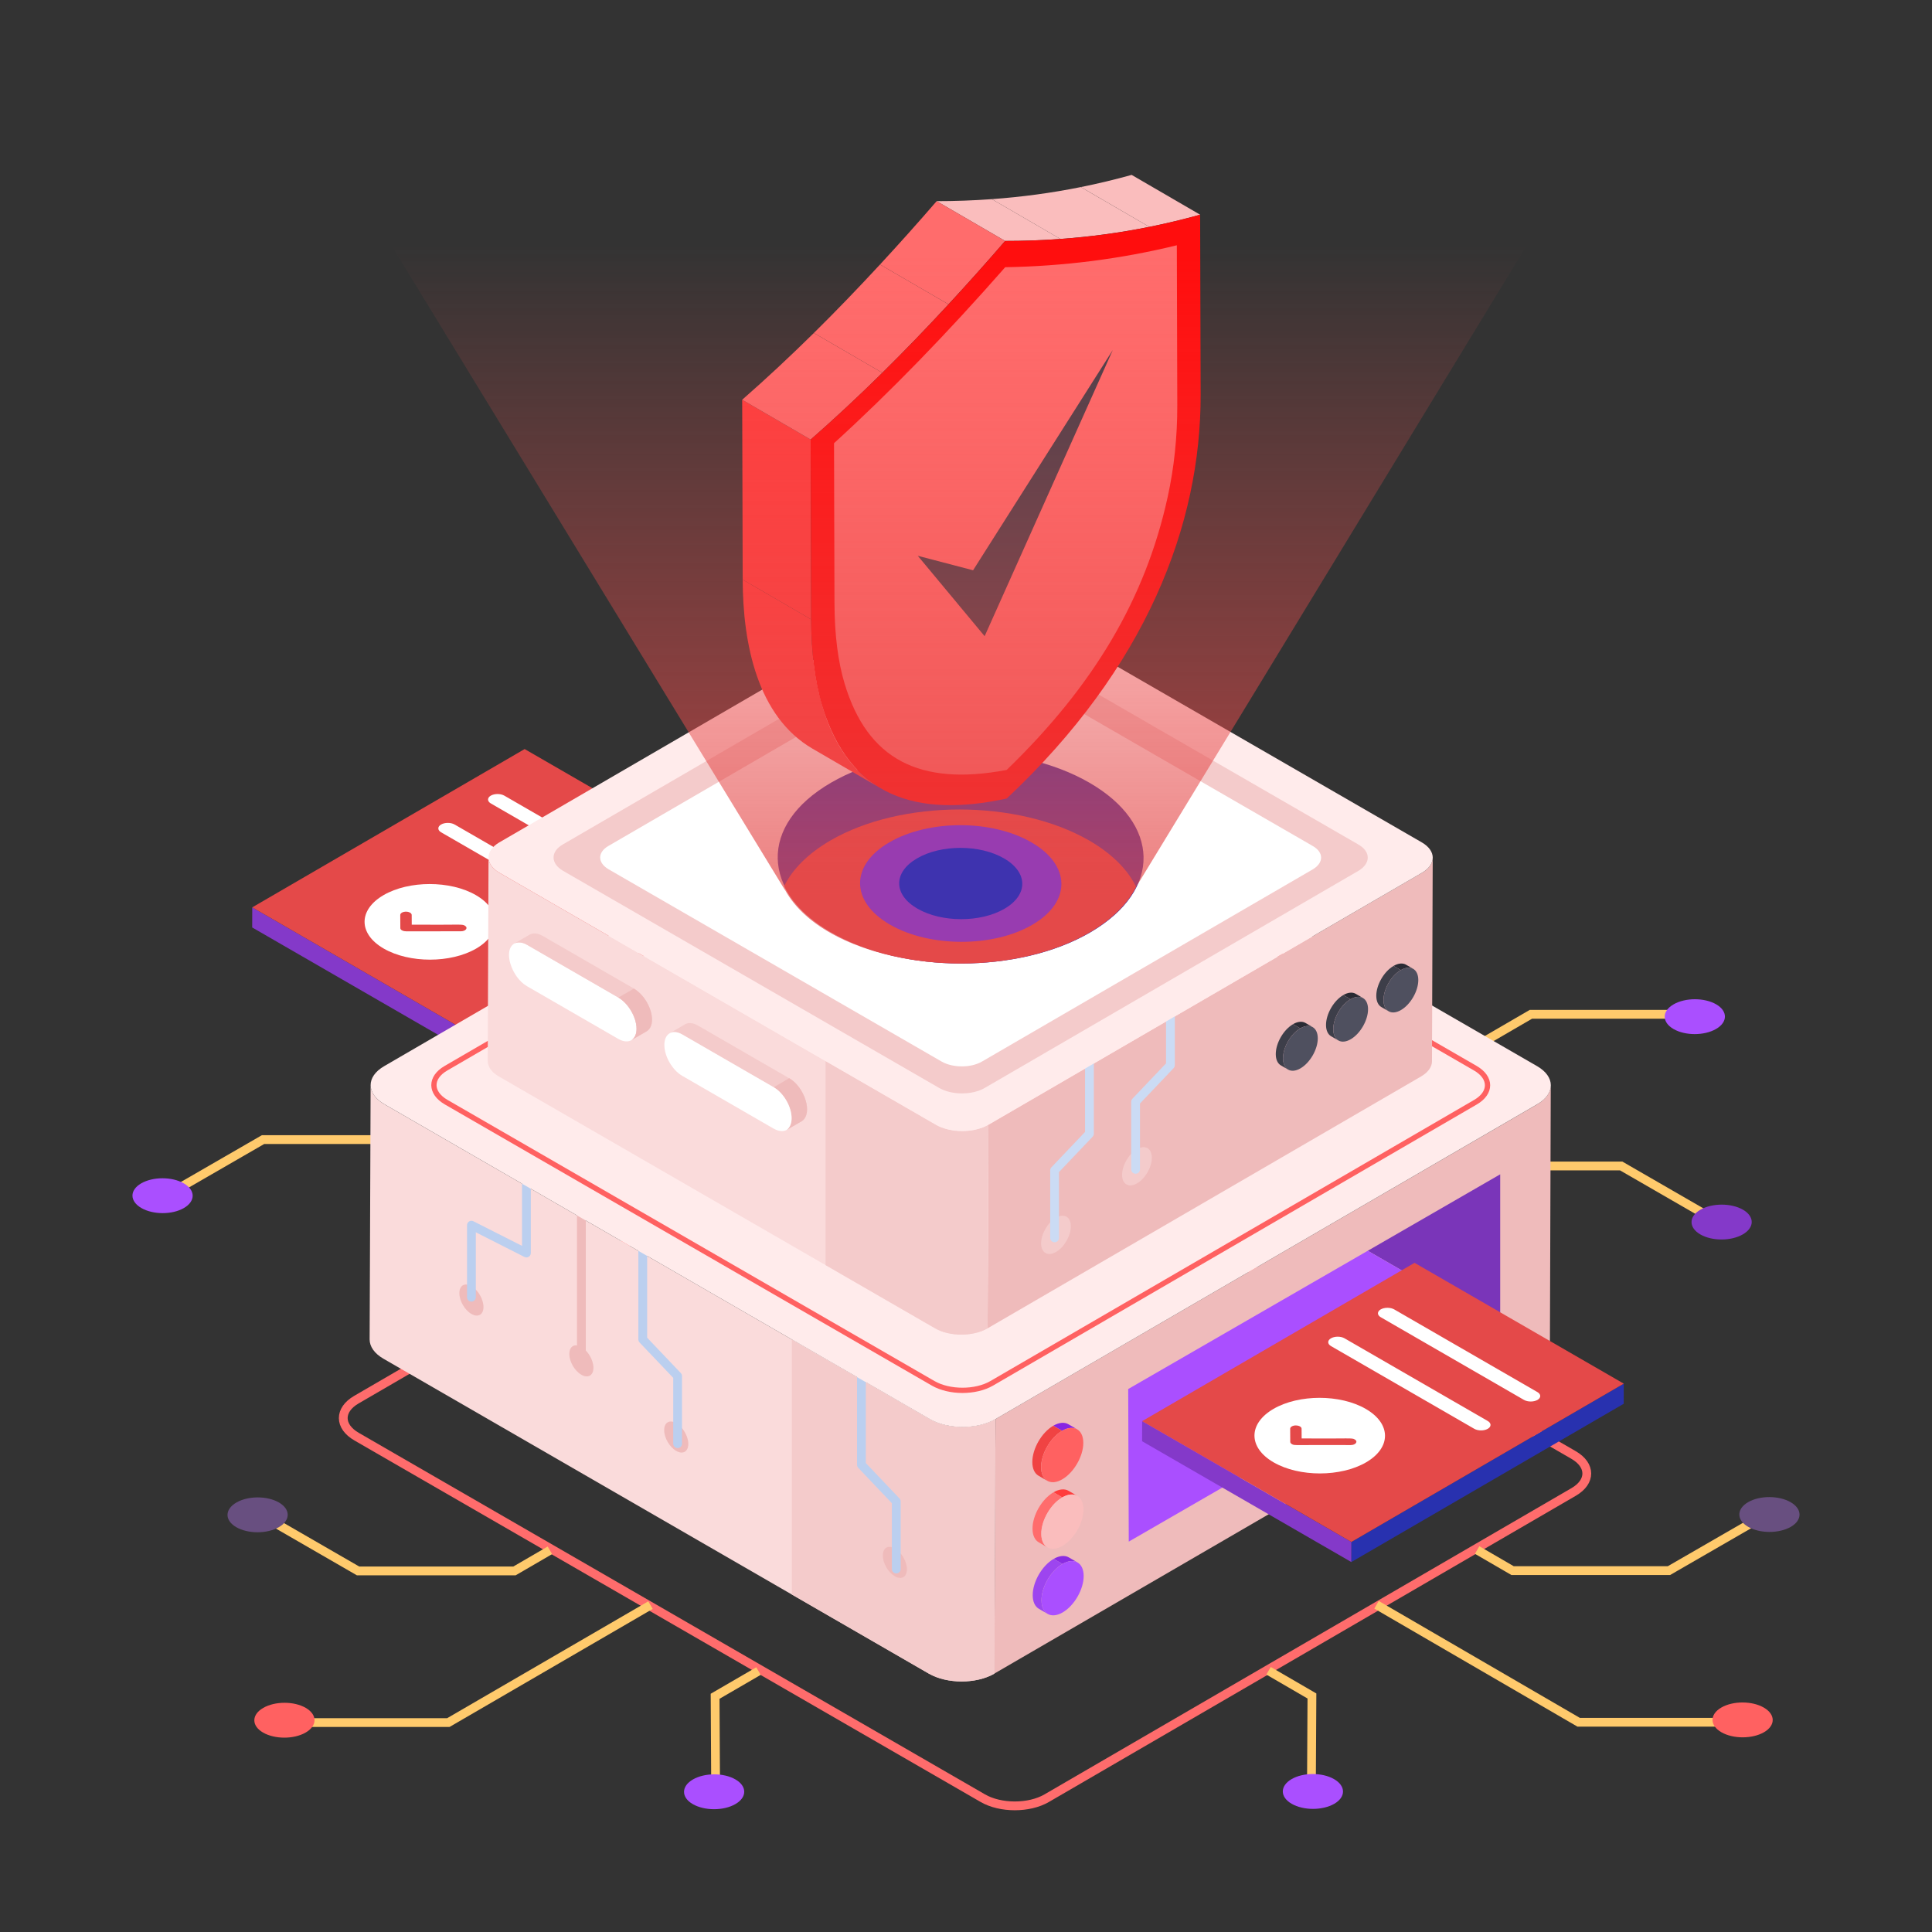 <svg xmlns="http://www.w3.org/2000/svg" enable-background="new 0 0 110 110" viewBox="0 0 110 110" id="DataPrivacy">
  <rect x="0" y="0" width="110" height="110" fill="#333333" stroke="none"/>
  <polygon fill="#2831af" points="41.784 49.527 41.781 50.671 26.272 59.684 26.275 58.539" class="color28af6e svgShape"></polygon>
  <polygon fill="#8439c9" points="26.275 58.539 26.272 59.684 14.359 52.806 14.362 51.661" class="color39c988 svgShape"></polygon>
  <polygon fill="#e44949" points="41.784 49.527 26.275 58.539 14.362 51.661 29.871 42.648" class="color49e4a3 svgShape"></polygon>
  <path fill="#ffffff" d="M34.038 51.652c.212.122.213.323.003.445-.214.124-.557.122-.769 0l-8.155-4.708c-.212-.122-.216-.321-.003-.445.21-.122.557-.122.769 0L34.038 51.652zM36.868 50.008c.212.122.213.323.003.445-.21.122-.557.122-.769 0l-8.155-4.708c-.212-.122-.213-.323-.003-.445.21-.122.557-.122.769 0L36.868 50.008z" class="colorffffff svgShape"></path>
  <path fill="#e44949" d="M26.561,52.835c0.001,0.104-0.144,0.188-0.324,0.188
					c-3.293-0.018-3.183,0.041-3.348-0.054c-0.063-0.036-0.097-0.084-0.094-0.134
					l-0.004-0.742c-0.001-0.104,0.144-0.188,0.324-0.188
					c0.131-0,0.326,0.059,0.326,0.188l0.003,0.553h2.79
					C26.366,52.647,26.56,52.706,26.561,52.835z" class="color49e4a3 svgShape"></path>
  <path fill="#ffffff" d="M27.09,50.962c1.459,0.842,1.466,2.206,0.021,3.046
					c-1.446,0.84-3.803,0.842-5.262-0c-1.452-0.838-1.456-2.204-0.01-3.044
					C23.284,50.124,25.638,50.124,27.09,50.962z M26.236,53.024
					c0.29-0,0.432-0.204,0.228-0.322c-0.172-0.099-0.21-0.035-3.021-0.055
					l-0.003-0.553c-0-0.052-0.037-0.099-0.096-0.133
					c-0.205-0.119-0.556-0.034-0.555,0.133l0.004,0.742
					c-0.008,0.126,0.194,0.191,0.327,0.189L26.236,53.024" class="colorffffff svgShape"></path>
  <polyline fill="none" stroke="#ffca6c" stroke-miterlimit="10" stroke-width=".5" points="9.444 68.078 14.976 64.884 23.881 64.884 25.898 66.057"></polyline>
  <polyline fill="none" stroke="#ffca6c" stroke-miterlimit="10" stroke-width=".5" points="36.128 46.726 36.096 52.407 38.566 53.842"></polyline>
  <path fill="#aa4fff" d="M37.25 46.268c-.672-.387-1.755-.387-2.427 0-.666.387-.66 1.017.012 1.404.672.387 1.755.387 2.421 0C37.921 47.285 37.921 46.655 37.25 46.268zM10.465 67.376c-.672-.387-1.755-.387-2.427 0-.666.387-.66 1.017.012 1.404.672.387 1.755.387 2.421 0C11.137 68.393 11.137 67.764 10.465 67.376z" class="color4f91ff svgShape"></path>
  <polyline fill="none" stroke="#ffca6c" stroke-miterlimit="10" stroke-width=".5" points="97.835 69.579 92.303 66.385 83.398 66.385 81.381 67.558"></polyline>
  <polyline fill="none" stroke="#ffca6c" stroke-miterlimit="10" stroke-width=".5" points="96.067 57.75 87.163 57.75 75.653 64.439"></polyline>
  <path fill="#aa4fff" d="M95.287,57.183c0.672-0.387,1.755-0.387,2.427-0
				c0.666,0.387,0.66,1.017-0.012,1.404c-0.672,0.387-1.755,0.387-2.421,0
				C94.615,58.2,94.615,57.57,95.287,57.183z" class="color4f91ff svgShape"></path>
  <path fill="#8439c9" d="M96.813,68.877c0.672-0.387,1.755-0.387,2.427-0
				c0.666,0.387,0.66,1.017-0.012,1.404c-0.672,0.387-1.755,0.387-2.421,0
				C96.142,69.894,96.142,69.264,96.813,68.877z" class="color39c988 svgShape"></path>
  <path fill="none" stroke="#ff6c6c" stroke-miterlimit="10" stroke-width=".5" d="M89.587,82.838c1.007,0.581,1.012,1.525,0.012,2.106
				l-30.008,17.439c-1.001,0.581-2.626,0.58-3.633-0.002L20.304,81.797
				c-1.007-0.581-1.015-1.523-0.015-2.105l30.008-17.439
				c1.001-0.581,2.629-0.581,3.636-0L89.587,82.838z" class="colorStrokeffca6c svgStroke"></path>
  <path fill="#efbbbb" d="M88.294,61.797l-0.047,14.482c0,0.387-0.264,0.783-0.773,1.084
							L56.614,95.287l0.066-14.491l30.85-17.923
							C88.039,62.57,88.294,62.184,88.294,61.797z" class="colorbbcfef svgShape"></path>
  <path fill="#fadbdb" d="M56.675,80.798l-0.057,14.489c-1.029,0.598-2.698,0.598-3.737,0
							L21.83,77.359c-0.521-0.301-0.785-0.699-0.785-1.096l0.057-14.484
							c0,0.392,0.258,0.789,0.78,1.091l31.056,17.927
							C53.972,81.396,55.647,81.396,56.675,80.798z" class="colordbe6fa svgShape"></path>
  <path fill="#f4cbcb" d="M52.939,80.798l-7.854-4.534v14.521l7.797,4.502
							c1.038,0.598,2.708,0.598,3.737,0l0.057-14.489
							C55.647,81.396,53.972,81.396,52.939,80.798z" class="colorcbdbf4 svgShape"></path>
  <path fill="#efbbbb" d="M39.189 82.215c0 .433-.311.616-.69.392-.379-.216-.69-.751-.683-1.19 0-.433.311-.609.69-.386C38.884 81.248 39.189 81.775 39.189 82.215zM33.788 77.879c0 .433-.311.616-.69.392-.379-.216-.69-.751-.683-1.19 0-.433.311-.609.69-.386C33.483 76.912 33.788 77.439 33.788 77.879zM27.528 74.416c0 .433-.311.616-.69.392-.379-.216-.69-.751-.683-1.19 0-.433.311-.609.69-.386C27.223 73.449 27.528 73.977 27.528 74.416z" class="colorbbcfef svgShape"></path>
  <polyline fill="none" stroke="#bbcfef" stroke-linecap="round" stroke-linejoin="round" stroke-miterlimit="10" stroke-width=".5" points="36.596 70.739 36.596 76.263 38.581 78.349 38.581 82.197"></polyline>
  <path fill="#efbbbb" d="M51.638,89.352c0,0.433-0.311,0.616-0.69,0.392
									c-0.379-0.216-0.69-0.751-0.683-1.19c0-0.433,0.311-0.609,0.69-0.386
									C51.334,88.384,51.638,88.912,51.638,89.352z" class="colorbbcfef svgShape"></path>
  <polyline fill="none" stroke="#bbcfef" stroke-linecap="round" stroke-linejoin="round" stroke-miterlimit="10" stroke-width=".5" points="49.046 77.876 49.046 83.4 51.03 85.486 51.03 89.334"></polyline>
  <line x1="33.101" x2="33.101" y1="67.683" y2="77.1" fill="none" stroke="#efbbbb" stroke-linecap="round" stroke-linejoin="round" stroke-miterlimit="10" stroke-width=".5" class="colorStrokebbcfef svgStroke"></line>
  <polyline fill="none" stroke="#bbcfef" stroke-linecap="round" stroke-linejoin="round" stroke-miterlimit="10" stroke-width=".5" points="29.972 65.818 29.972 71.342 26.841 69.756 26.841 73.859"></polyline>
  <path fill="#ffebeb" d="M87.517,60.703c1.036,0.598,1.041,1.568,0.012,2.166
							L56.674,80.8c-1.029,0.598-2.7,0.596-3.736-0.002L21.884,62.869
							c-1.036-0.598-1.044-1.566-0.015-2.164l30.855-17.931
							c1.029-0.598,2.703-0.598,3.739-0L87.517,60.703z" class="colorebf2ff svgShape"></path>
  <path fill="none" stroke="#ff6161" stroke-miterlimit="10" stroke-width=".3" d="M83.998,60.819c0.924,0.534,0.929,1.4,0.011,1.934
							L56.463,78.761c-0.918,0.534-2.411,0.532-3.335-0.002l-27.724-16.006
							c-0.925-0.534-0.932-1.398-0.014-1.932l27.547-16.008
							c0.918-0.534,2.414-0.534,3.338-0L83.998,60.819z" class="colorStrokeff6161 svgStroke"></path>
  <path fill="#efbbbb" d="M81.573,48.833l-0.042,11.592c0,0.31-0.207,0.62-0.616,0.861
							L56.229,75.629l0.046-11.592l24.686-14.343
							C81.37,49.457,81.573,49.143,81.573,48.833z" class="colorbbcfef svgShape"></path>
  <path fill="#fadbdb" d="M56.275,64.037l-0.046,11.592c-0.823,0.478-2.159,0.478-2.99,0
							L28.397,61.286c-0.417-0.241-0.628-0.559-0.628-0.877l0.046-11.588
							c0,0.314,0.207,0.632,0.624,0.873L53.285,64.037
							C54.112,64.516,55.452,64.516,56.275,64.037z" class="colordbe6fa svgShape"></path>
  <path fill="#f4cbcb" d="M53.285 64.037l-6.284-3.628v11.618l6.238 3.602c.831.479 2.166.479 2.99 0l.046-11.592C55.452 64.516 54.112 64.516 53.285 64.037zM59.276 70.797c0 .533.383.758.85.483.467-.267.85-.925.842-1.467 0-.533-.383-.75-.85-.475C59.651 69.605 59.276 70.255 59.276 70.797z" class="colorcbdbf4 svgShape"></path>
  <polyline fill="none" stroke="#cbdbf4" stroke-linecap="round" stroke-linejoin="round" stroke-miterlimit="10" stroke-width=".5" points="62.028 59.023 62.028 64.548 60.044 66.634 60.044 70.481"></polyline>
  <path fill="#f4cbcb" d="M63.887,66.893c0,0.533,0.383,0.758,0.85,0.483
									c0.467-0.267,0.85-0.925,0.842-1.467c0-0.533-0.383-0.75-0.85-0.475
									C64.262,65.701,63.887,66.351,63.887,66.893z" class="colorcbdbf4 svgShape"></path>
  <polyline fill="none" stroke="#cbdbf4" stroke-linecap="round" stroke-linejoin="round" stroke-miterlimit="10" stroke-width=".5" points="66.639 55.12 66.639 60.644 64.655 62.73 64.655 66.578"></polyline>
  <path fill="#ffebeb" d="M80.95,47.961c0.828,0.478,0.833,1.254,0.01,1.733
							L56.274,64.039c-0.823,0.478-2.16,0.477-2.989-0.001L28.44,49.694
							c-0.829-0.478-0.835-1.253-0.012-1.731l24.686-14.346
							c0.823-0.478,2.163-0.478,2.991-0L80.95,47.961z" class="colorebf2ff svgShape"></path>
  <path fill="#f4cbcb" d="M77.345,49.58L56.059,61.947c-0.707,0.409-1.861,0.409-2.58,0
							L32.058,49.58c-0.719-0.422-0.719-1.092-0.012-1.501l21.285-12.367
							c0.707-0.409,1.861-0.409,2.58,0l21.422,12.367
							C78.052,48.488,78.052,49.158,77.345,49.58z" class="colorcbdbf4 svgShape"></path>
  <path fill="#ffffff" d="M74.75,49.494L55.903,60.444c-0.626,0.362-1.647,0.362-2.285,0
							l-18.967-10.95c-0.637-0.373-0.637-0.967-0.011-1.329l18.847-10.95
							c0.626-0.362,1.647-0.362,2.284,0l18.967,10.95
							C75.376,48.527,75.376,49.12,74.75,49.494z" class="colorffffff svgShape"></path>
  <g fill="#090b27" class="color000000 svgShape">
    <path fill="#8a2be2" d="M60.852,88.671l0.5,0.29
							c-0.219-0.127-0.524-0.109-0.859,0.085l-0.5-0.29
							C60.328,88.562,60.633,88.543,60.852,88.671z" class="color3a63df svgShape"></path>
    <path fill="#9d45ef" d="M59.65,91.889l-0.5-0.29
							c-0.217-0.126-0.351-0.394-0.352-0.774c-0.002-0.763,0.533-1.687,1.194-2.069
							l0.5,0.29c-0.661,0.382-1.197,1.306-1.194,2.069
							C59.299,91.495,59.433,91.763,59.65,91.889z" class="color457aef svgShape"></path>
    <path fill="#aa4fff" d="M60.492,89.046c0.664-0.383,1.206-0.081,1.208,0.682
							c0.002,0.763-0.536,1.696-1.2,2.079c-0.661,0.382-1.2,0.071-1.202-0.692
							C59.296,90.352,59.831,89.428,60.492,89.046z" class="color4f91ff svgShape"></path>
    <path fill="#ff3c3c" d="M60.84,84.881l0.5,0.29
							c-0.219-0.127-0.523-0.109-0.858,0.084l-0.5-0.29
							C60.317,84.771,60.62,84.753,60.84,84.881z" class="colorffb63c svgShape"></path>
    <path fill="#ff6c6c" d="M59.639,88.102l-0.5-0.29
							c-0.217-0.126-0.351-0.394-0.352-0.774c-0.002-0.763,0.533-1.691,1.194-2.072
							l0.5,0.29c-0.661,0.382-1.197,1.309-1.194,2.072
							C59.288,87.708,59.423,87.976,59.639,88.102z" class="colorffca6c svgShape"></path>
    <path fill="#fabdbd" d="M60.481,85.255c0.664-0.383,1.206-0.078,1.208,0.685
							c0.002,0.763-0.536,1.696-1.2,2.079c-0.661,0.382-1.2,0.071-1.202-0.692
							C59.285,86.564,59.82,85.637,60.481,85.255z" class="colorffde9b svgShape"></path>
    <g fill="#090b27" class="color000000 svgShape">
      <path fill="#8725e2" d="M60.829,81.09l0.5,0.29
							c-0.219-0.127-0.523-0.109-0.858,0.084l-0.5-0.29
							C60.306,80.98,60.61,80.962,60.829,81.09z" class="colore22525 svgShape"></path>
      <path fill="#f04343" d="M59.628,84.311l-0.5-0.29
							c-0.216-0.126-0.351-0.394-0.352-0.774c-0.002-0.763,0.533-1.691,1.194-2.072
							l0.5,0.29c-0.661,0.382-1.197,1.309-1.194,2.072
							C59.277,83.917,59.412,84.185,59.628,84.311z" class="colorf04343 svgShape"></path>
      <path fill="#ff6161" d="M60.471,81.464c0.664-0.383,1.206-0.078,1.208,0.685
							s-0.536,1.696-1.2,2.079c-0.661,0.382-1.2,0.071-1.202-0.692
							S59.81,81.846,60.471,81.464z" class="colorff6161 svgShape"></path>
    </g>
  </g>
  <g fill="#090b27" class="color000000 svgShape">
    <path fill="#2a2b34" d="M80.053,54.925l0.412,0.239
							c-0.181-0.105-0.432-0.09-0.708,0.07l-0.412-0.239
							C79.621,54.835,79.872,54.82,80.053,54.925z" class="color2a3134 svgShape"></path>
    <path fill="#3d3e49" d="M79.062,57.577l-0.412-0.239
							c-0.178-0.104-0.289-0.325-0.29-0.638
							c-0.002-0.629,0.44-1.39,0.984-1.705l0.412,0.239
							c-0.545,0.315-0.986,1.076-0.984,1.705
							C78.773,57.253,78.883,57.473,79.062,57.577z" class="color3d4449 svgShape"></path>
    <path fill="#4f505f" d="M79.756,55.234c0.547-0.316,0.994-0.067,0.996,0.562
							c0.002,0.629-0.442,1.398-0.989,1.714c-0.545,0.315-0.989,0.059-0.991-0.57
							C78.77,56.31,79.211,55.549,79.756,55.234z" class="color4f575f svgShape"></path>
    <path fill="#2a2b34" d="M77.19,56.584l0.412,0.239
							c-0.181-0.105-0.431-0.09-0.707,0.069l-0.412-0.239
							C76.759,56.494,77.009,56.479,77.19,56.584z" class="color2a3134 svgShape"></path>
    <path fill="#3d3e49" d="M76.2,59.239l-0.412-0.239
							c-0.178-0.104-0.289-0.325-0.29-0.638
							c-0.002-0.629,0.44-1.393,0.984-1.708l0.412,0.239
							c-0.545,0.315-0.986,1.079-0.984,1.708
							C75.911,58.914,76.022,59.135,76.2,59.239z" class="color3d4449 svgShape"></path>
    <path fill="#4f505f" d="M76.895,56.893c0.547-0.316,0.994-0.064,0.996,0.565
							c0.002,0.629-0.442,1.398-0.989,1.714c-0.545,0.315-0.989,0.059-0.991-0.57
							C75.909,57.972,76.35,57.207,76.895,56.893z" class="color4f575f svgShape"></path>
    <g fill="#090b27" class="color000000 svgShape">
      <path fill="#2a2b34" d="M74.328,58.242l0.412,0.239
							c-0.181-0.105-0.431-0.09-0.707,0.069l-0.412-0.239
							C73.897,58.152,74.148,58.137,74.328,58.242z" class="color2a3134 svgShape"></path>
      <path fill="#3d3e49" d="M73.339,60.897l-0.412-0.239
							c-0.178-0.104-0.289-0.325-0.29-0.638
							c-0.002-0.629,0.44-1.393,0.984-1.708l0.412,0.239
							c-0.545,0.315-0.986,1.079-0.984,1.708
							C73.05,60.572,73.161,60.793,73.339,60.897z" class="color3d4449 svgShape"></path>
      <path fill="#4f505f" d="M74.033,58.551c0.547-0.316,0.994-0.064,0.996,0.565
							c0.002,0.629-0.442,1.398-0.989,1.714c-0.545,0.315-0.989,0.059-0.991-0.57
							C73.047,59.63,73.488,58.866,74.033,58.551z" class="color4f575f svgShape"></path>
    </g>
  </g>
  <g fill="#090b27" class="color000000 svgShape">
    <polygon fill="#7a35b9" points="85.415 75.564 85.415 66.861 77.874 71.214 85.412 75.566" class="color355eb9 svgShape"></polygon>
    <polygon fill="#aa4fff" points="77.874 71.214 64.235 79.086 64.267 87.773 85.412 75.566" class="color4f91ff svgShape"></polygon>
  </g>
  <g fill="#090b27" class="color000000 svgShape">
    <polygon fill="#2831af" points="92.451 78.779 92.448 79.924 76.939 88.936 76.942 87.792" class="color28af6e svgShape"></polygon>
    <polygon fill="#8439c9" points="76.942 87.792 76.939 88.936 65.026 82.058 65.029 80.914" class="color39c988 svgShape"></polygon>
    <polygon fill="#e44949" points="92.451 78.779 76.942 87.792 65.029 80.914 80.538 71.901" class="color49e4a3 svgShape"></polygon>
    <path fill="#ffffff" d="M84.705 80.905c.212.122.213.323.003.445-.214.124-.557.122-.769 0l-8.155-4.708c-.212-.122-.216-.321-.003-.445.21-.122.557-.122.769 0L84.705 80.905zM87.535 79.26c.212.122.213.323.003.445-.21.122-.557.122-.769 0l-8.155-4.708c-.212-.122-.213-.323-.003-.445.21-.122.557-.122.769 0L87.535 79.26z" class="colorffffff svgShape"></path>
    <path fill="#e44949" d="M77.227,82.088c0.001,0.104-0.144,0.188-0.324,0.188
							c-3.293-0.018-3.183,0.041-3.348-0.054c-0.063-0.036-0.097-0.084-0.094-0.134
							l-0.004-0.742c-0.001-0.104,0.144-0.188,0.324-0.188
							c0.131-0,0.326,0.059,0.326,0.188l0.003,0.553h2.79
							C77.032,81.899,77.227,81.959,77.227,82.088z" class="color49e4a3 svgShape"></path>
    <path fill="#ffffff" d="M77.757,80.215c1.459,0.842,1.466,2.206,0.021,3.046
							c-1.446,0.84-3.803,0.842-5.262-0c-1.452-0.838-1.456-2.204-0.01-3.044
							C73.951,79.377,76.305,79.377,77.757,80.215z M76.903,82.276
							c0.29,0,0.432-0.204,0.228-0.322c-0.172-0.099-0.21-0.035-3.021-0.055
							l-0.003-0.553c-0.001-0.13-0.196-0.189-0.326-0.188
							c-0.18-0-0.325,0.084-0.324,0.188l0.004,0.742
							c-0.003,0.05,0.032,0.098,0.094,0.134
							C73.72,82.317,73.627,82.258,76.903,82.276" class="colorffffff svgShape"></path>
  </g>
  <g fill="#090b27" class="color000000 svgShape">
    <path fill="#ffffff" d="M35.206,56.796c0.899,0.519,1.397,2.056,0.726,2.439
					c-0.191,0.092-0.44,0.083-0.732-0.086l-5.198-3.001
					c-0.87-0.502-1.391-2.043-0.711-2.43c0.191-0.092,0.44-0.083,0.718,0.078
					L35.206,56.796z" class="colorffffff svgShape"></path>
    <path fill="#f4cbcb" d="M36.088,56.283l-5.198-3.001
						c-0.278-0.16-0.527-0.169-0.718-0.078l-0.881,0.513
						c0.191-0.092,0.44-0.083,0.718,0.078l5.198,3.001
						c0.898,0.519,1.397,2.057,0.726,2.439l0.881-0.513
						c0.191-0.109,0.309-0.344,0.31-0.663
						C37.125,57.403,36.658,56.612,36.088,56.283z" class="colorcbdbf4 svgShape"></path>
    <path fill="#efbbbb" d="M37.125,58.058c0,0.316-0.124,0.552-0.316,0.665l-0.879,0.507
						c0.192-0.101,0.316-0.338,0.316-0.654c0-0.665-0.473-1.454-1.037-1.781
						l0.879-0.507C36.663,56.615,37.125,57.404,37.125,58.058z" class="colorbbcfef svgShape"></path>
    <path fill="#f4cbcb" d="M44.932,61.39l-5.198-3.001
						c-0.278-0.161-0.542-0.178-0.718-0.078l-0.881,0.513
						c0.176-0.1,0.44-0.083,0.718,0.078l5.198,3.001
						c0.57,0.329,1.022,1.112,1.021,1.768c-0.001,0.319-0.119,0.554-0.295,0.671
						l0.881-0.513C46.31,63.395,45.811,61.897,44.932,61.39z" class="colorcbdbf4 svgShape"></path>
    <path fill="#efbbbb" d="M45.656,63.833l-0.879,0.507
						c0.18-0.113,0.293-0.349,0.293-0.665c0-0.665-0.451-1.443-1.015-1.77
						l0.879-0.519C45.819,61.9,46.295,63.393,45.656,63.833z" class="colorbbcfef svgShape"></path>
    <path fill="#ffffff" d="M44.051,61.903c0.57,0.329,1.022,1.112,1.02,1.768
						c-0.001,0.319-0.119,0.554-0.295,0.671c-0.191,0.092-0.454,0.074-0.732-0.086
						l-5.198-3.001c-0.57-0.329-1.022-1.112-1.02-1.767
						c0.002-0.624,0.442-0.923,1.027-0.585L44.051,61.903z" class="colorffffff svgShape"></path>
  </g>
  <g fill="#090b27" class="color000000 svgShape">
    <path fill="#2831af" d="M62.078,53.087c-4.049,2.361-10.641,2.361-14.724,0
					c-3.987-2.269-4.193-6.11-0.046-8.52c4.049-2.361,10.641-2.361,14.724,0
					C66.03,46.877,66.225,50.665,62.078,53.087z" class="color28af6e svgShape"></path>
    <path fill="#e44949" d="M64.687,50.498c-0.468,0.947-1.346,1.836-2.635,2.589
					c-4.049,2.361-10.641,2.361-14.724,0c-1.323-0.753-2.213-1.665-2.68-2.635
					c0.468-0.958,1.346-1.848,2.635-2.6c4.049-2.35,10.641-2.35,14.724,0
					C63.329,48.616,64.219,49.529,64.687,50.498z" class="color49e4a3 svgShape"></path>
  </g>
  <g fill="#090b27" class="color000000 svgShape">
    <path fill="#ff3c3c" d="M50.163,44.894l-3.899-2.266
						c-3.141-1.825-3.968-5.976-3.979-9.627l3.899,2.266
						C46.195,38.917,47.022,43.068,50.163,44.894z" class="colorffb63c svgShape"></path>
    <path fill="#fabdbd" d="M53.33 11.453l3.899 2.266c1.044.002 2.092-.039 3.143-.115l-3.899-2.266C55.422 11.414 54.374 11.454 53.33 11.453zM68.33 12.224L64.431 9.958c-.966.27-1.93.499-2.89.693l3.899 2.266C66.4 12.723 67.363 12.494 68.33 12.224z" class="colorffde9b svgShape"></path>
    <path fill="#fabdbd" d="M61.54,10.651c-1.698,0.342-3.386,0.565-5.068,0.687
						l3.899,2.266c1.681-0.122,3.37-0.345,5.068-0.687L61.54,10.651z" class="colorffde9b svgShape"></path>
    <polygon fill="#ff3c3c" points="46.185 35.267 42.286 33.001 42.257 22.76 46.156 25.026" class="colorffb63c svgShape"></polygon>
    <path fill="#ff6c6c" d="M42.257 22.76l3.899 2.266c1.366-1.196 2.726-2.466 4.081-3.801l-3.899-2.266C44.983 20.294 43.623 21.564 42.257 22.76zM57.229 13.718l-3.899-2.266c-1.072 1.241-2.147 2.442-3.226 3.608l3.899 2.266C55.082 16.16 56.157 14.96 57.229 13.718z" class="colorffca6c svgShape"></path>
    <path fill="#ff6c6c" d="M54.003,17.326l-3.899-2.266
						c-1.251,1.352-2.506,2.656-3.766,3.898l3.899,2.266
						C51.497,19.982,52.752,18.679,54.003,17.326z" class="colorffca6c svgShape"></path>
    <path fill="#ff0d0d" d="M57.229,13.718c3.662,0.006,7.361-0.449,11.101-1.495
						l0.029,10.241c0.021,7.407-3.101,15.555-11.04,22.999
						c-5.159,1.124-8.947-0.128-10.504-5.262
						c-0.443-1.459-0.625-3.146-0.63-4.935L46.156,25.026
						C49.89,21.757,53.579,17.946,57.229,13.718z" class="colorffa20d svgShape"></path>
    <path fill="#ff6c6c" d="M57.232,15.214c3.317-0.054,6.595-0.472,9.772-1.249l0.026,9.102
				c0.005,1.801-0.181,3.573-0.555,5.266c-1.268,5.749-4.186,10.694-9.161,15.505
				c-4.989,0.942-7.923-0.625-9.219-4.893c-0.382-1.257-0.578-2.808-0.583-4.609
				l-0.026-9.102C50.656,22.347,53.924,18.985,57.232,15.214z" class="colorffca6c svgShape"></path>
    <g fill="#090b27" class="color000000 svgShape">
      <polygon fill="#3d3e49" points="63.357 19.93 56.061 36.222 52.255 31.645 55.403 32.469" class="color3d4449 svgShape"></polygon>
    </g>
  </g>
  <linearGradient id="a" x1="54.601" x2="54.601" y1="67.729" y2="13.951" gradientUnits="userSpaceOnUse">
    <stop offset=".313" stop-color="#e44949" stop-opacity=".7" class="stopColor49e4a3 svgShape"></stop>
    <stop offset=".474" stop-color="#e64b4b" stop-opacity=".535" class="stopColor4be6ab svgShape"></stop>
    <stop offset=".723" stop-color="#ed5050" stop-opacity=".283" class="stopColor50edc0 svgShape"></stop>
    <stop offset="1" stop-color="#f75757" stop-opacity="0" class="stopColor57f7e0 svgShape"></stop>
  </linearGradient>
  <path fill="url(#a)" d="M91.175,6.992l-26.489,43.507l0,0
		c-0.471,0.88-1.487,1.876-2.702,2.589c-5.524,3.212-14.992,1.82-17.292-2.43
		h-0.01L18.026,6.992H91.175z"></path>
  <g fill="#090b27" class="color000000 svgShape">
    <polyline fill="none" stroke="#ffca6c" stroke-miterlimit="10" stroke-width=".5" points="14.855 86.248 20.387 89.442 29.292 89.442 31.309 88.269"></polyline>
    <polyline fill="none" stroke="#ffca6c" stroke-miterlimit="10" stroke-width=".5" points="16.623 98.076 25.527 98.076 37.037 91.388"></polyline>
    <polyline fill="none" stroke="#ffca6c" stroke-miterlimit="10" stroke-width=".5" points="40.747 102.26 40.715 96.579 43.185 95.144"></polyline>
    <path fill="#ff6161" d="M17.403,98.644c-0.672,0.387-1.755,0.387-2.427,0
				c-0.666-0.387-0.66-1.017,0.012-1.404c0.672-0.387,1.755-0.387,2.421,0
				C18.075,97.627,18.075,98.256,17.403,98.644z" class="colorff6161 svgShape"></path>
    <path fill="#aa4fff" d="M41.869,102.718c-0.672,0.387-1.755,0.387-2.427,0
				c-0.666-0.387-0.66-1.017,0.012-1.404c0.672-0.387,1.755-0.387,2.421,0
				C42.541,101.701,42.541,102.331,41.869,102.718z" class="color4f91ff svgShape"></path>
    <path fill="#684f80" d="M15.877,86.95c-0.672,0.387-1.755,0.387-2.427,0
				c-0.666-0.387-0.66-1.017,0.012-1.404c0.672-0.387,1.755-0.387,2.421,0
				C16.548,85.933,16.548,86.562,15.877,86.95z" class="color804f59 svgShape"></path>
  </g>
  <g fill="#090b27" class="color000000 svgShape">
    <polyline fill="none" stroke="#ffca6c" stroke-miterlimit="10" stroke-width=".5" points="100.556 86.23 95.024 89.424 86.119 89.424 84.102 88.252"></polyline>
    <polyline fill="none" stroke="#ffca6c" stroke-miterlimit="10" stroke-width=".5" points="98.788 98.059 89.884 98.059 78.374 91.37"></polyline>
    <polyline fill="none" stroke="#ffca6c" stroke-miterlimit="10" stroke-width=".5" points="74.664 102.242 74.696 96.562 72.226 95.127"></polyline>
    <path fill="#ff6161" d="M98.008,98.626c0.672,0.387,1.755,0.387,2.427,0
				c0.666-0.387,0.66-1.017-0.012-1.404c-0.672-0.387-1.755-0.387-2.421,0
				C97.337,97.61,97.337,98.239,98.008,98.626z" class="colorff6161 svgShape"></path>
    <path fill="#aa4fff" d="M73.542,102.7c0.672,0.387,1.755,0.387,2.427,0
				c0.666-0.387,0.66-1.017-0.012-1.404c-0.672-0.387-1.755-0.387-2.421,0
				C72.87,101.684,72.87,102.313,73.542,102.7z" class="color4f91ff svgShape"></path>
    <path fill="#684f80" d="M99.535,86.932c0.672,0.387,1.755,0.387,2.427,0
				c0.666-0.387,0.66-1.017-0.012-1.404c-0.672-0.387-1.755-0.387-2.421,0
				C98.863,85.916,98.863,86.545,99.535,86.932z" class="color804f59 svgShape"></path>
  </g>
  <path fill="#8439c9" d="M58.772,52.654c-2.234,1.302-5.86,1.289-8.108-0.014
		c-2.248-1.302-2.262-3.386-0.027-4.681c2.234-1.302,5.839-1.302,8.087,0
		C60.972,49.255,61.013,51.352,58.772,52.654z" opacity=".8" class="color39c988 svgShape"></path>
  <path fill="#2831af" d="M57.19,51.741c-1.366,0.796-3.583,0.788-4.958-0.008
		c-1.375-0.796-1.383-2.07-0.017-2.862c1.366-0.796,3.57-0.796,4.945,0
		C58.535,49.662,58.56,50.945,57.19,51.741z" opacity=".8" class="color28af6e svgShape"></path>
</svg>
